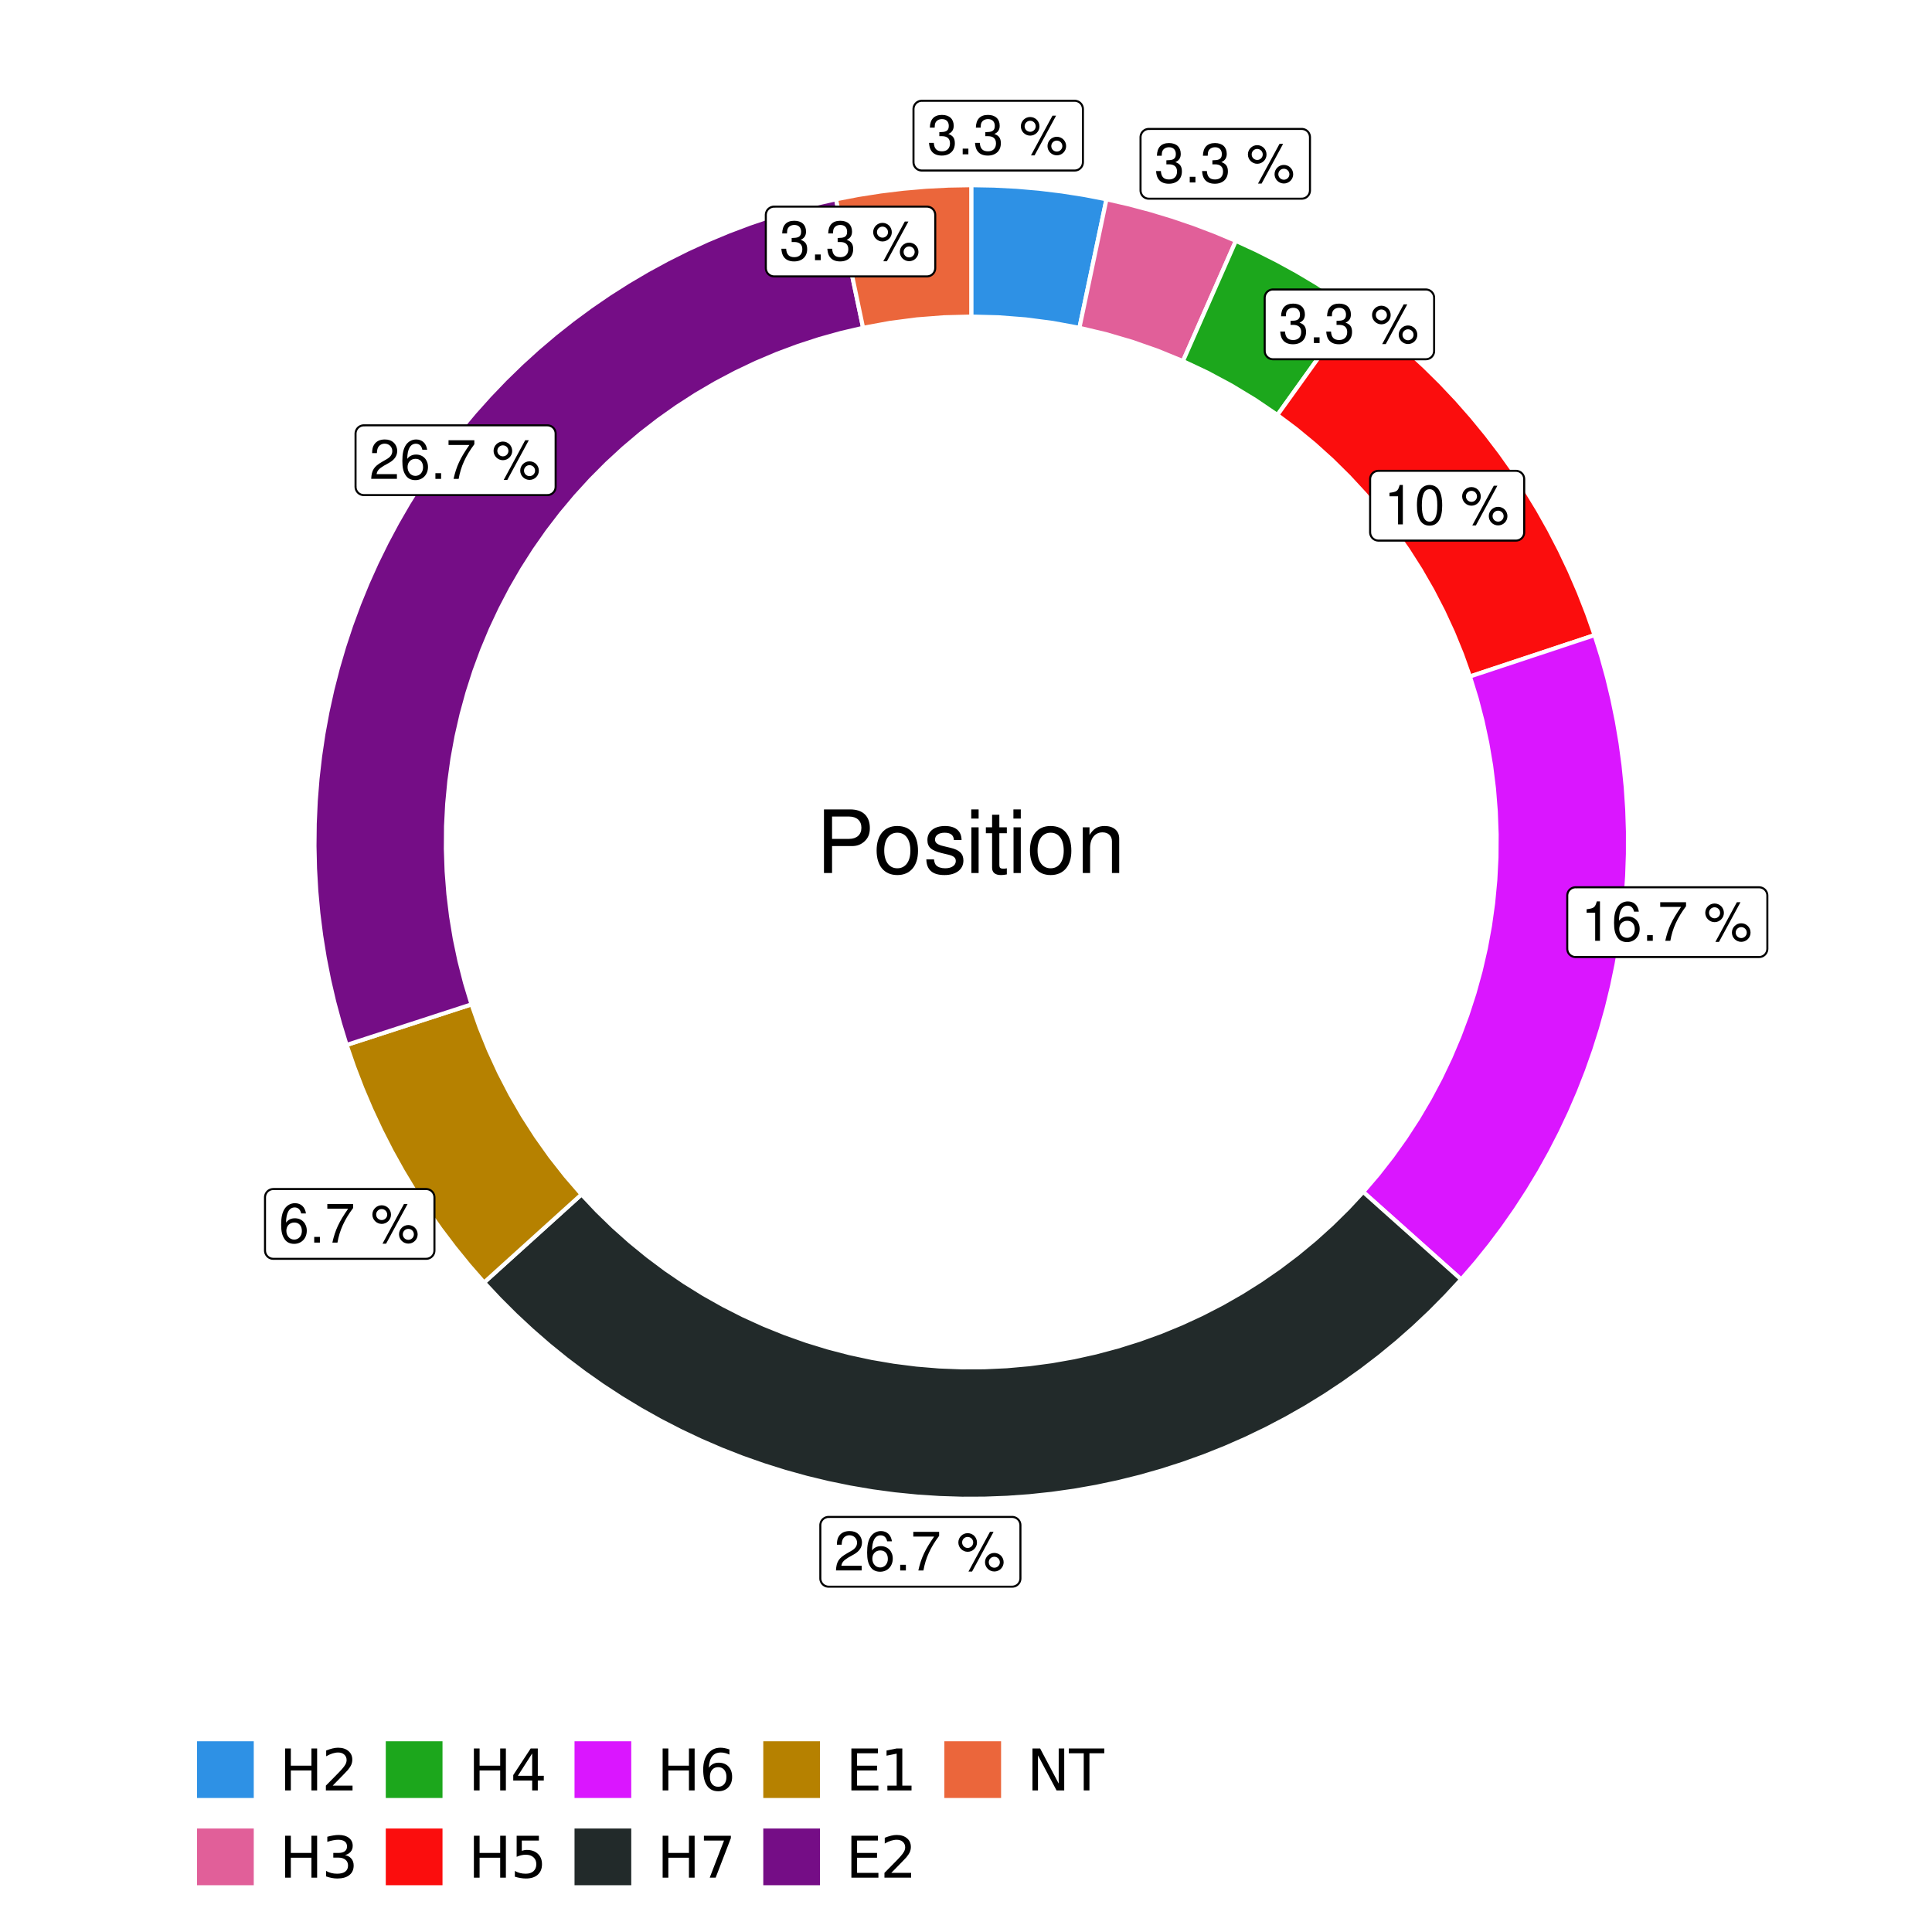 <?xml version="1.0" encoding="UTF-8"?>
<svg xmlns="http://www.w3.org/2000/svg" xmlns:xlink="http://www.w3.org/1999/xlink" width="504pt" height="504pt" viewBox="0 0 504 504" version="1.1">
<defs>
<g>
<symbol overflow="visible" id="glyph0-0">
<path style="stroke:none;" d=""/>
</symbol>
<symbol overflow="visible" id="glyph0-1">
<path style="stroke:none;" d="M 3.141 -4.734 L 3.828 -4.734 C 5.188 -4.734 5.922 -4.094 5.922 -2.859 C 5.922 -1.562 5.141 -0.781 3.844 -0.781 C 2.453 -0.781 1.797 -1.484 1.703 -2.984 L 0.453 -2.984 C 0.516 -2.156 0.656 -1.625 0.891 -1.172 C 1.422 -0.172 2.406 0.328 3.781 0.328 C 5.859 0.328 7.188 -0.922 7.188 -2.875 C 7.188 -4.188 6.703 -4.891 5.484 -5.312 C 6.422 -5.703 6.891 -6.406 6.891 -7.453 C 6.891 -9.219 5.75 -10.281 3.828 -10.281 C 1.797 -10.281 0.719 -9.141 0.672 -6.969 L 1.922 -6.969 C 1.938 -7.594 1.984 -7.953 2.141 -8.266 C 2.438 -8.844 3.062 -9.188 3.844 -9.188 C 4.953 -9.188 5.609 -8.516 5.609 -7.406 C 5.609 -6.688 5.359 -6.234 4.812 -6 C 4.469 -5.859 4.016 -5.797 3.141 -5.781 Z M 3.141 -4.734 "/>
</symbol>
<symbol overflow="visible" id="glyph0-2">
<path style="stroke:none;" d="M 2.719 -1.484 L 1.234 -1.484 L 1.234 0 L 2.719 0 Z M 2.719 -1.484 "/>
</symbol>
<symbol overflow="visible" id="glyph0-3">
<path style="stroke:none;" d=""/>
</symbol>
<symbol overflow="visible" id="glyph0-4">
<path style="stroke:none;" d="M 2.828 -9.734 C 1.5 -9.734 0.406 -8.641 0.406 -7.312 C 0.406 -5.969 1.5 -4.875 2.844 -4.875 C 4.172 -4.875 5.266 -5.969 5.266 -7.281 C 5.266 -8.656 4.188 -9.734 2.828 -9.734 Z M 2.828 -8.75 C 3.641 -8.75 4.281 -8.109 4.281 -7.297 C 4.281 -6.516 3.625 -5.875 2.844 -5.875 C 2.047 -5.875 1.391 -6.516 1.391 -7.312 C 1.391 -8.109 2.031 -8.75 2.828 -8.75 Z M 8.656 -10.078 L 3.047 0.281 L 3.984 0.281 L 9.594 -10.078 Z M 9.781 -4.578 C 8.453 -4.578 7.359 -3.5 7.359 -2.156 C 7.359 -0.812 8.453 0.266 9.797 0.266 C 11.125 0.266 12.219 -0.812 12.219 -2.141 C 12.219 -3.5 11.141 -4.578 9.781 -4.578 Z M 9.781 -3.578 C 10.594 -3.578 11.234 -2.938 11.234 -2.141 C 11.234 -1.359 10.578 -0.719 9.797 -0.719 C 8.984 -0.719 8.344 -1.359 8.344 -2.156 C 8.344 -2.938 8.984 -3.578 9.781 -3.578 Z M 9.781 -3.578 "/>
</symbol>
<symbol overflow="visible" id="glyph0-5">
<path style="stroke:none;" d="M 3.688 -7.328 L 3.688 0 L 4.938 0 L 4.938 -10.281 L 4.109 -10.281 C 3.672 -8.703 3.391 -8.484 1.453 -8.234 L 1.453 -7.328 Z M 3.688 -7.328 "/>
</symbol>
<symbol overflow="visible" id="glyph0-6">
<path style="stroke:none;" d="M 3.906 -10.281 C 2.969 -10.281 2.125 -9.859 1.594 -9.156 C 0.938 -8.25 0.609 -6.875 0.609 -4.984 C 0.609 -1.5 1.75 0.328 3.906 0.328 C 6.047 0.328 7.203 -1.5 7.203 -4.891 C 7.203 -6.875 6.891 -8.219 6.234 -9.156 C 5.703 -9.875 4.859 -10.281 3.906 -10.281 Z M 3.906 -9.172 C 5.266 -9.172 5.922 -7.797 5.922 -5 C 5.922 -2.078 5.281 -0.719 3.875 -0.719 C 2.562 -0.719 1.891 -2.141 1.891 -4.969 C 1.891 -7.797 2.562 -9.172 3.906 -9.172 Z M 3.906 -9.172 "/>
</symbol>
<symbol overflow="visible" id="glyph0-7">
<path style="stroke:none;" d="M 7.078 -7.609 C 6.844 -9.281 5.766 -10.281 4.219 -10.281 C 3.109 -10.281 2.125 -9.734 1.516 -8.812 C 0.875 -7.812 0.609 -6.562 0.609 -4.688 C 0.609 -2.953 0.859 -1.859 1.469 -0.953 C 2 -0.109 2.891 0.328 4 0.328 C 5.922 0.328 7.297 -1.109 7.297 -3.109 C 7.297 -5 6.016 -6.344 4.203 -6.344 C 3.219 -6.344 2.438 -5.969 1.891 -5.219 C 1.906 -7.766 2.703 -9.172 4.141 -9.172 C 5.016 -9.172 5.625 -8.609 5.828 -7.609 Z M 4.047 -5.234 C 5.266 -5.234 6.016 -4.375 6.016 -3.016 C 6.016 -1.719 5.156 -0.781 4.016 -0.781 C 2.844 -0.781 1.969 -1.766 1.969 -3.078 C 1.969 -4.344 2.812 -5.234 4.047 -5.234 Z M 4.047 -5.234 "/>
</symbol>
<symbol overflow="visible" id="glyph0-8">
<path style="stroke:none;" d="M 7.391 -10.078 L 0.656 -10.078 L 0.656 -8.844 L 6.094 -8.844 C 3.703 -5.422 2.719 -3.312 1.969 0 L 3.297 0 C 3.859 -3.234 5.125 -6 7.391 -9.031 Z M 7.391 -10.078 "/>
</symbol>
<symbol overflow="visible" id="glyph0-9">
<path style="stroke:none;" d="M 7.188 -1.234 L 1.891 -1.234 C 2.016 -2.094 2.469 -2.625 3.719 -3.391 L 5.141 -4.188 C 6.547 -4.969 7.266 -6.016 7.266 -7.281 C 7.266 -8.141 6.922 -8.922 6.328 -9.484 C 5.734 -10.031 4.984 -10.281 4.031 -10.281 C 2.766 -10.281 1.812 -9.828 1.25 -8.938 C 0.891 -8.406 0.734 -7.766 0.719 -6.719 L 1.969 -6.719 C 2 -7.422 2.094 -7.828 2.266 -8.172 C 2.594 -8.797 3.234 -9.188 4 -9.188 C 5.141 -9.188 5.984 -8.359 5.984 -7.25 C 5.984 -6.422 5.516 -5.719 4.625 -5.203 L 3.312 -4.438 C 1.203 -3.234 0.594 -2.266 0.484 -0.016 L 7.188 -0.016 Z M 7.188 -1.234 "/>
</symbol>
<symbol overflow="visible" id="glyph1-0">
<path style="stroke:none;" d=""/>
</symbol>
<symbol overflow="visible" id="glyph1-1">
<path style="stroke:none;" d="M 4.188 -7.031 L 9.406 -7.031 C 10.703 -7.031 11.719 -7.422 12.609 -8.219 C 13.609 -9.125 14.047 -10.203 14.047 -11.719 C 14.047 -14.844 12.203 -16.594 8.922 -16.594 L 2.078 -16.594 L 2.078 0 L 4.188 0 Z M 4.188 -8.906 L 4.188 -14.734 L 8.609 -14.734 C 10.625 -14.734 11.844 -13.641 11.844 -11.812 C 11.844 -10 10.625 -8.906 8.609 -8.906 Z M 4.188 -8.906 "/>
</symbol>
<symbol overflow="visible" id="glyph1-2">
<path style="stroke:none;" d="M 6.188 -12.266 C 2.828 -12.266 0.812 -9.875 0.812 -5.875 C 0.812 -1.844 2.828 0.531 6.219 0.531 C 9.578 0.531 11.609 -1.859 11.609 -5.781 C 11.609 -9.922 9.656 -12.266 6.188 -12.266 Z M 6.219 -10.516 C 8.359 -10.516 9.625 -8.766 9.625 -5.812 C 9.625 -2.984 8.312 -1.234 6.219 -1.234 C 4.094 -1.234 2.797 -2.984 2.797 -5.875 C 2.797 -8.766 4.094 -10.516 6.219 -10.516 Z M 6.219 -10.516 "/>
</symbol>
<symbol overflow="visible" id="glyph1-3">
<path style="stroke:none;" d="M 9.969 -8.609 C 9.953 -10.953 8.406 -12.266 5.641 -12.266 C 2.875 -12.266 1.062 -10.844 1.062 -8.625 C 1.062 -6.766 2.031 -5.875 4.844 -5.188 L 6.625 -4.766 C 7.938 -4.438 8.469 -3.969 8.469 -3.125 C 8.469 -1.984 7.359 -1.234 5.688 -1.234 C 4.672 -1.234 3.797 -1.531 3.328 -2.031 C 3.031 -2.375 2.891 -2.703 2.781 -3.547 L 0.781 -3.547 C 0.859 -0.797 2.406 0.531 5.531 0.531 C 8.531 0.531 10.453 -0.953 10.453 -3.25 C 10.453 -5.031 9.453 -6.016 7.078 -6.578 L 5.266 -7.016 C 3.703 -7.375 3.047 -7.875 3.047 -8.719 C 3.047 -9.828 4.031 -10.516 5.578 -10.516 C 7.109 -10.516 7.922 -9.859 7.969 -8.609 Z M 9.969 -8.609 "/>
</symbol>
<symbol overflow="visible" id="glyph1-4">
<path style="stroke:none;" d="M 3.422 -11.922 L 1.531 -11.922 L 1.531 0 L 3.422 0 Z M 3.422 -16.594 L 1.5 -16.594 L 1.5 -14.203 L 3.422 -14.203 Z M 3.422 -16.594 "/>
</symbol>
<symbol overflow="visible" id="glyph1-5">
<path style="stroke:none;" d="M 5.781 -11.922 L 3.828 -11.922 L 3.828 -15.203 L 1.938 -15.203 L 1.938 -11.922 L 0.312 -11.922 L 0.312 -10.375 L 1.938 -10.375 L 1.938 -1.359 C 1.938 -0.141 2.75 0.531 4.234 0.531 C 4.734 0.531 5.141 0.484 5.781 0.359 L 5.781 -1.234 C 5.516 -1.156 5.266 -1.141 4.875 -1.141 C 4.047 -1.141 3.828 -1.359 3.828 -2.203 L 3.828 -10.375 L 5.781 -10.375 Z M 5.781 -11.922 "/>
</symbol>
<symbol overflow="visible" id="glyph1-6">
<path style="stroke:none;" d="M 1.594 -11.922 L 1.594 0 L 3.5 0 L 3.5 -6.578 C 3.5 -9.016 4.781 -10.609 6.734 -10.609 C 8.234 -10.609 9.203 -9.703 9.203 -8.266 L 9.203 0 L 11.094 0 L 11.094 -9.016 C 11.094 -11 9.609 -12.266 7.312 -12.266 C 5.531 -12.266 4.391 -11.594 3.344 -9.922 L 3.344 -11.922 Z M 1.594 -11.922 "/>
</symbol>
<symbol overflow="visible" id="glyph2-0">
<path style="stroke:none;" d="M 0.75 2.656 L 0.75 -10.578 L 8.25 -10.578 L 8.25 2.656 Z M 1.594 1.812 L 7.406 1.812 L 7.406 -9.734 L 1.594 -9.734 Z M 1.594 1.812 "/>
</symbol>
<symbol overflow="visible" id="glyph2-1">
<path style="stroke:none;" d="M 1.469 -10.938 L 2.953 -10.938 L 2.953 -6.453 L 8.328 -6.453 L 8.328 -10.938 L 9.812 -10.938 L 9.812 0 L 8.328 0 L 8.328 -5.203 L 2.953 -5.203 L 2.953 0 L 1.469 0 Z M 1.469 -10.938 "/>
</symbol>
<symbol overflow="visible" id="glyph2-2">
<path style="stroke:none;" d="M 2.875 -1.25 L 8.047 -1.25 L 8.047 0 L 1.094 0 L 1.094 -1.25 C 1.656 -1.82 2.422 -2.598 3.391 -3.578 C 4.359 -4.555 4.969 -5.191 5.219 -5.484 C 5.695 -6.016 6.031 -6.461 6.219 -6.828 C 6.406 -7.203 6.5 -7.566 6.5 -7.922 C 6.5 -8.504 6.297 -8.977 5.891 -9.344 C 5.484 -9.707 4.953 -9.891 4.297 -9.891 C 3.828 -9.891 3.332 -9.805 2.812 -9.641 C 2.301 -9.484 1.754 -9.238 1.172 -8.906 L 1.172 -10.406 C 1.766 -10.645 2.32 -10.828 2.844 -10.953 C 3.363 -11.078 3.836 -11.141 4.266 -11.141 C 5.398 -11.141 6.301 -10.852 6.969 -10.281 C 7.645 -9.719 7.984 -8.961 7.984 -8.016 C 7.984 -7.566 7.898 -7.141 7.734 -6.734 C 7.566 -6.328 7.258 -5.852 6.812 -5.312 C 6.688 -5.164 6.297 -4.754 5.641 -4.078 C 4.992 -3.398 4.07 -2.457 2.875 -1.25 Z M 2.875 -1.25 "/>
</symbol>
<symbol overflow="visible" id="glyph2-3">
<path style="stroke:none;" d="M 6.094 -5.891 C 6.801 -5.742 7.352 -5.43 7.75 -4.953 C 8.145 -4.473 8.344 -3.879 8.344 -3.172 C 8.344 -2.098 7.969 -1.266 7.219 -0.672 C 6.477 -0.078 5.426 0.219 4.062 0.219 C 3.602 0.219 3.129 0.172 2.641 0.078 C 2.16 -0.016 1.66 -0.148 1.141 -0.328 L 1.141 -1.766 C 1.555 -1.523 2.004 -1.344 2.484 -1.219 C 2.973 -1.094 3.484 -1.031 4.016 -1.031 C 4.941 -1.031 5.648 -1.211 6.141 -1.578 C 6.629 -1.941 6.875 -2.473 6.875 -3.172 C 6.875 -3.816 6.645 -4.32 6.188 -4.688 C 5.738 -5.051 5.113 -5.234 4.312 -5.234 L 3.031 -5.234 L 3.031 -6.453 L 4.359 -6.453 C 5.086 -6.453 5.645 -6.598 6.031 -6.891 C 6.414 -7.18 6.609 -7.598 6.609 -8.141 C 6.609 -8.703 6.41 -9.133 6.016 -9.438 C 5.617 -9.738 5.051 -9.891 4.312 -9.891 C 3.906 -9.891 3.469 -9.844 3 -9.75 C 2.539 -9.664 2.031 -9.531 1.469 -9.344 L 1.469 -10.672 C 2.031 -10.828 2.555 -10.941 3.047 -11.016 C 3.535 -11.098 4 -11.141 4.438 -11.141 C 5.562 -11.141 6.453 -10.883 7.109 -10.375 C 7.766 -9.863 8.094 -9.172 8.094 -8.297 C 8.094 -7.691 7.914 -7.18 7.562 -6.766 C 7.219 -6.348 6.727 -6.055 6.094 -5.891 Z M 6.094 -5.891 "/>
</symbol>
<symbol overflow="visible" id="glyph2-4">
<path style="stroke:none;" d="M 5.672 -9.641 L 1.938 -3.812 L 5.672 -3.812 Z M 5.281 -10.938 L 7.141 -10.938 L 7.141 -3.812 L 8.703 -3.812 L 8.703 -2.578 L 7.141 -2.578 L 7.141 0 L 5.672 0 L 5.672 -2.578 L 0.734 -2.578 L 0.734 -4 Z M 5.281 -10.938 "/>
</symbol>
<symbol overflow="visible" id="glyph2-5">
<path style="stroke:none;" d="M 1.625 -10.938 L 7.422 -10.938 L 7.422 -9.688 L 2.969 -9.688 L 2.969 -7.016 C 3.188 -7.086 3.398 -7.141 3.609 -7.172 C 3.828 -7.211 4.047 -7.234 4.266 -7.234 C 5.484 -7.234 6.445 -6.895 7.156 -6.219 C 7.875 -5.551 8.234 -4.648 8.234 -3.516 C 8.234 -2.336 7.863 -1.422 7.125 -0.766 C 6.395 -0.109 5.363 0.219 4.031 0.219 C 3.57 0.219 3.102 0.176 2.625 0.094 C 2.156 0.02 1.664 -0.094 1.156 -0.25 L 1.156 -1.75 C 1.594 -1.508 2.047 -1.328 2.516 -1.203 C 2.984 -1.086 3.477 -1.031 4 -1.031 C 4.852 -1.031 5.523 -1.25 6.016 -1.688 C 6.504 -2.133 6.75 -2.742 6.75 -3.516 C 6.75 -4.273 6.504 -4.875 6.016 -5.312 C 5.523 -5.758 4.852 -5.984 4 -5.984 C 3.602 -5.984 3.207 -5.938 2.812 -5.844 C 2.426 -5.758 2.031 -5.625 1.625 -5.438 Z M 1.625 -10.938 "/>
</symbol>
<symbol overflow="visible" id="glyph2-6">
<path style="stroke:none;" d="M 4.953 -6.062 C 4.285 -6.062 3.758 -5.832 3.375 -5.375 C 2.988 -4.914 2.797 -4.297 2.797 -3.516 C 2.797 -2.723 2.988 -2.098 3.375 -1.641 C 3.758 -1.18 4.285 -0.953 4.953 -0.953 C 5.617 -0.953 6.145 -1.18 6.531 -1.641 C 6.914 -2.098 7.109 -2.723 7.109 -3.516 C 7.109 -4.297 6.914 -4.914 6.531 -5.375 C 6.145 -5.832 5.617 -6.062 4.953 -6.062 Z M 7.891 -10.688 L 7.891 -9.344 C 7.516 -9.52 7.141 -9.656 6.766 -9.75 C 6.391 -9.844 6.016 -9.891 5.641 -9.891 C 4.66 -9.891 3.91 -9.555 3.391 -8.891 C 2.879 -8.234 2.586 -7.238 2.516 -5.906 C 2.805 -6.332 3.164 -6.66 3.594 -6.891 C 4.031 -7.117 4.516 -7.234 5.047 -7.234 C 6.141 -7.234 7.004 -6.898 7.641 -6.234 C 8.273 -5.566 8.594 -4.66 8.594 -3.516 C 8.594 -2.391 8.258 -1.484 7.594 -0.797 C 6.938 -0.117 6.055 0.219 4.953 0.219 C 3.68 0.219 2.711 -0.266 2.047 -1.234 C 1.379 -2.211 1.047 -3.617 1.047 -5.453 C 1.047 -7.18 1.457 -8.562 2.281 -9.594 C 3.102 -10.625 4.203 -11.141 5.578 -11.141 C 5.953 -11.141 6.328 -11.098 6.703 -11.016 C 7.078 -10.941 7.473 -10.832 7.891 -10.688 Z M 7.891 -10.688 "/>
</symbol>
<symbol overflow="visible" id="glyph2-7">
<path style="stroke:none;" d="M 1.234 -10.938 L 8.266 -10.938 L 8.266 -10.312 L 4.297 0 L 2.75 0 L 6.484 -9.688 L 1.234 -9.688 Z M 1.234 -10.938 "/>
</symbol>
<symbol overflow="visible" id="glyph2-8">
<path style="stroke:none;" d="M 1.469 -10.938 L 8.391 -10.938 L 8.391 -9.688 L 2.953 -9.688 L 2.953 -6.453 L 8.156 -6.453 L 8.156 -5.203 L 2.953 -5.203 L 2.953 -1.25 L 8.516 -1.25 L 8.516 0 L 1.469 0 Z M 1.469 -10.938 "/>
</symbol>
<symbol overflow="visible" id="glyph2-9">
<path style="stroke:none;" d="M 1.859 -1.25 L 4.281 -1.25 L 4.281 -9.594 L 1.641 -9.062 L 1.641 -10.406 L 4.266 -10.938 L 5.75 -10.938 L 5.75 -1.25 L 8.156 -1.25 L 8.156 0 L 1.859 0 Z M 1.859 -1.25 "/>
</symbol>
<symbol overflow="visible" id="glyph2-10">
<path style="stroke:none;" d="M 1.469 -10.938 L 3.469 -10.938 L 8.312 -1.781 L 8.312 -10.938 L 9.75 -10.938 L 9.75 0 L 7.75 0 L 2.906 -9.141 L 2.906 0 L 1.469 0 Z M 1.469 -10.938 "/>
</symbol>
<symbol overflow="visible" id="glyph2-11">
<path style="stroke:none;" d="M -0.047 -10.938 L 9.203 -10.938 L 9.203 -9.688 L 5.328 -9.688 L 5.328 0 L 3.844 0 L 3.844 -9.688 L -0.047 -9.688 Z M -0.047 -10.938 "/>
</symbol>
</g>
<clipPath id="clip1">
  <path d="M 30.98 0 L 473.023 0 L 473.023 504 L 30.98 504 Z M 30.98 0 "/>
</clipPath>
<clipPath id="clip2">
  <path d="M 39.199 5.48 L 467.543 5.48 L 467.543 433.824 L 39.199 433.824 Z M 39.199 5.48 "/>
</clipPath>
</defs>
<g id="surface4">
<rect x="0" y="0" width="504" height="504" style="fill:rgb(100%,100%,100%);fill-opacity:1;stroke:none;"/>
<g clip-path="url(#clip1)" clip-rule="nonzero">
<path style="fill-rule:nonzero;fill:rgb(100%,100%,100%);fill-opacity:1;stroke-width:1.067;stroke-linecap:round;stroke-linejoin:round;stroke:rgb(100%,100%,100%);stroke-opacity:1;stroke-miterlimit:10;" d="M 30.98 504 L 473.023 504 L 473.023 0 L 30.98 0 Z M 30.98 504 "/>
</g>
<g clip-path="url(#clip2)" clip-rule="nonzero">
<path style=" stroke:none;fill-rule:nonzero;fill:rgb(100%,100%,100%);fill-opacity:1;" d="M 39.199 433.824 L 467.543 433.824 L 467.543 5.48 L 39.199 5.48 Z M 39.199 433.824 "/>
</g>
<path style="fill-rule:nonzero;fill:rgb(18.039%,56.863%,89.804%);fill-opacity:1;stroke-width:1.067;stroke-linecap:butt;stroke-linejoin:miter;stroke:rgb(100%,100%,100%);stroke-opacity:1;stroke-miterlimit:10;" d="M 281.586 85.516 L 283 78.812 L 288.641 51.984 L 282.828 50.863 L 276.98 49.949 L 271.102 49.234 L 265.203 48.723 L 259.289 48.418 L 253.371 48.312 L 253.371 82.582 L 260.473 82.766 L 267.555 83.316 L 274.602 84.234 Z M 281.586 85.516 "/>
<path style="fill-rule:nonzero;fill:rgb(88.235%,37.255%,60%);fill-opacity:1;stroke-width:1.067;stroke-linecap:butt;stroke-linejoin:miter;stroke:rgb(100%,100%,100%);stroke-opacity:1;stroke-miterlimit:10;" d="M 308.598 94.199 L 311.359 87.926 L 314.117 81.652 L 316.879 75.383 L 322.402 62.836 L 316.945 60.543 L 311.41 58.441 L 305.805 56.535 L 300.137 54.82 L 294.414 53.301 L 288.641 51.984 L 283 78.812 L 281.586 85.516 L 288.5 87.16 L 295.316 89.156 L 302.023 91.508 Z M 308.598 94.199 "/>
<path style="fill-rule:nonzero;fill:rgb(10.98%,65.49%,10.98%);fill-opacity:1;stroke-width:1.067;stroke-linecap:butt;stroke-linejoin:miter;stroke:rgb(100%,100%,100%);stroke-opacity:1;stroke-miterlimit:10;" d="M 333.238 108.254 L 337.234 102.688 L 345.219 91.547 L 349.215 85.977 L 353.207 80.406 L 348.336 77.039 L 343.352 73.844 L 338.262 70.82 L 333.066 67.977 L 327.781 65.316 L 322.402 62.836 L 316.879 75.383 L 314.117 81.652 L 311.359 87.926 L 308.598 94.199 L 315.023 97.23 L 321.281 100.59 L 327.359 104.266 Z M 333.238 108.254 "/>
<path style="fill-rule:nonzero;fill:rgb(98.431%,5.098%,5.098%);fill-opacity:1;stroke-width:1.067;stroke-linecap:butt;stroke-linejoin:miter;stroke:rgb(100%,100%,100%);stroke-opacity:1;stroke-miterlimit:10;" d="M 383.461 176.477 L 389.969 174.316 L 396.473 172.16 L 409.48 167.84 L 415.984 165.684 L 414.004 160.039 L 411.824 154.469 L 409.453 148.98 L 406.891 143.574 L 404.145 138.266 L 401.211 133.051 L 398.098 127.945 L 394.809 122.949 L 391.348 118.074 L 387.719 113.32 L 383.926 108.695 L 379.977 104.207 L 375.871 99.859 L 371.613 95.656 L 367.215 91.605 L 362.676 87.711 L 358.004 83.977 L 353.207 80.406 L 349.215 85.977 L 345.219 91.547 L 337.234 102.688 L 333.238 108.254 L 338.156 111.949 L 342.902 115.863 L 347.469 119.984 L 351.848 124.309 L 356.023 128.82 L 359.996 133.52 L 363.754 138.387 L 367.289 143.422 L 370.594 148.609 L 373.664 153.941 L 376.488 159.402 L 379.07 164.988 L 381.395 170.684 Z M 383.461 176.477 "/>
<path style="fill-rule:nonzero;fill:rgb(85.49%,8.627%,100%);fill-opacity:1;stroke-width:1.067;stroke-linecap:butt;stroke-linejoin:miter;stroke:rgb(100%,100%,100%);stroke-opacity:1;stroke-miterlimit:10;" d="M 355.617 310.941 L 360.727 315.508 L 365.84 320.07 L 370.953 324.637 L 376.066 329.199 L 381.176 333.766 L 384.965 329.375 L 388.605 324.859 L 392.086 320.223 L 395.41 315.469 L 398.57 310.605 L 401.566 305.641 L 404.391 300.578 L 407.043 295.418 L 409.52 290.176 L 411.816 284.852 L 413.934 279.449 L 415.863 273.984 L 417.609 268.453 L 419.168 262.867 L 420.535 257.23 L 421.711 251.551 L 422.695 245.836 L 423.484 240.094 L 424.078 234.324 L 424.477 228.539 L 424.68 222.742 L 424.688 216.941 L 424.496 211.148 L 424.109 205.359 L 423.527 199.59 L 422.754 193.844 L 421.781 188.125 L 420.617 182.445 L 419.266 176.805 L 417.719 171.215 L 415.984 165.684 L 409.48 167.84 L 396.473 172.16 L 389.969 174.316 L 383.461 176.477 L 385.227 182.203 L 386.734 188.004 L 387.992 193.863 L 388.992 199.77 L 389.73 205.715 L 390.207 211.691 L 390.426 217.68 L 390.383 223.672 L 390.074 229.656 L 389.508 235.621 L 388.68 241.555 L 387.594 247.449 L 386.25 253.289 L 384.652 259.062 L 382.805 264.762 L 380.707 270.379 L 378.371 275.895 L 375.793 281.305 L 372.98 286.594 L 369.941 291.758 L 366.676 296.785 L 363.199 301.664 L 359.508 306.387 Z M 355.617 310.941 "/>
<path style="fill-rule:nonzero;fill:rgb(13.333%,16.471%,16.471%);fill-opacity:1;stroke-width:1.067;stroke-linecap:butt;stroke-linejoin:miter;stroke:rgb(100%,100%,100%);stroke-opacity:1;stroke-miterlimit:10;" d="M 151.699 311.582 L 146.617 316.18 L 141.531 320.777 L 136.449 325.371 L 131.363 329.969 L 126.281 334.566 L 130.289 338.848 L 134.441 342.992 L 138.734 346.988 L 143.16 350.84 L 147.715 354.535 L 152.395 358.074 L 157.191 361.449 L 162.102 364.656 L 167.117 367.695 L 172.238 370.562 L 177.449 373.25 L 182.75 375.758 L 188.137 378.086 L 193.598 380.227 L 199.129 382.176 L 204.727 383.938 L 210.379 385.508 L 216.078 386.883 L 221.824 388.059 L 227.609 389.043 L 233.422 389.824 L 239.258 390.406 L 245.113 390.789 L 250.977 390.973 L 256.84 390.953 L 262.703 390.734 L 268.555 390.316 L 274.387 389.695 L 280.195 388.875 L 285.973 387.859 L 291.711 386.645 L 297.402 385.234 L 303.047 383.629 L 308.629 381.832 L 314.148 379.848 L 319.598 377.672 L 324.969 375.312 L 330.254 372.77 L 335.449 370.051 L 340.551 367.152 L 345.547 364.082 L 350.438 360.84 L 355.215 357.434 L 359.871 353.867 L 364.402 350.145 L 368.805 346.266 L 373.07 342.242 L 377.195 338.074 L 381.176 333.766 L 376.066 329.199 L 370.953 324.637 L 365.84 320.07 L 360.727 315.508 L 355.617 310.941 L 351.598 315.254 L 347.395 319.391 L 343.02 323.34 L 338.477 327.102 L 333.777 330.66 L 328.93 334.016 L 323.941 337.16 L 318.824 340.086 L 313.582 342.789 L 308.23 345.262 L 302.781 347.508 L 297.234 349.512 L 291.609 351.277 L 285.914 352.801 L 280.16 354.078 L 274.355 355.105 L 268.512 355.883 L 262.637 356.406 L 256.75 356.68 L 250.852 356.699 L 244.961 356.465 L 239.086 355.977 L 233.238 355.234 L 227.426 354.242 L 221.66 353.004 L 215.957 351.516 L 210.32 349.785 L 204.766 347.812 L 199.297 345.605 L 193.93 343.164 L 188.676 340.492 L 183.539 337.602 L 178.531 334.488 L 173.66 331.164 L 168.941 327.633 L 164.375 323.902 L 159.973 319.98 L 155.746 315.871 Z M 151.699 311.582 "/>
<path style="fill-rule:nonzero;fill:rgb(71.373%,50.588%,0%);fill-opacity:1;stroke-width:1.067;stroke-linecap:butt;stroke-linejoin:miter;stroke:rgb(100%,100%,100%);stroke-opacity:1;stroke-miterlimit:10;" d="M 123.008 262.008 L 116.492 264.125 L 109.973 266.246 L 103.453 268.363 L 96.938 270.48 L 90.418 272.598 L 92.375 278.281 L 94.531 283.891 L 96.883 289.422 L 99.426 294.867 L 102.156 300.223 L 105.078 305.477 L 108.18 310.625 L 111.457 315.66 L 114.914 320.578 L 118.539 325.371 L 122.328 330.035 L 126.281 334.566 L 131.363 329.969 L 136.449 325.371 L 141.531 320.777 L 146.617 316.18 L 151.699 311.582 L 147.512 306.727 L 143.555 301.684 L 139.84 296.457 L 136.375 291.066 L 133.164 285.52 L 130.215 279.824 L 127.535 274 L 125.133 268.059 Z M 123.008 262.008 "/>
<path style="fill-rule:nonzero;fill:rgb(45.882%,5.098%,52.549%);fill-opacity:1;stroke-width:1.067;stroke-linecap:butt;stroke-linejoin:miter;stroke:rgb(100%,100%,100%);stroke-opacity:1;stroke-miterlimit:10;" d="M 225.152 85.516 L 223.742 78.812 L 222.332 72.105 L 220.918 65.398 L 218.098 51.984 L 212.379 53.289 L 206.707 54.789 L 201.094 56.484 L 195.539 58.367 L 190.051 60.441 L 184.637 62.703 L 179.305 65.148 L 174.062 67.773 L 168.91 70.578 L 163.855 73.555 L 158.906 76.707 L 154.07 80.023 L 149.348 83.504 L 144.75 87.145 L 140.277 90.941 L 135.938 94.887 L 131.734 98.98 L 127.676 103.215 L 123.766 107.586 L 120.004 112.086 L 116.398 116.715 L 112.957 121.465 L 109.68 126.328 L 106.566 131.301 L 103.629 136.379 L 100.867 141.555 L 98.281 146.82 L 95.879 152.172 L 93.664 157.602 L 91.633 163.105 L 89.793 168.672 L 88.145 174.301 L 86.688 179.984 L 85.426 185.715 L 84.363 191.48 L 83.5 197.285 L 82.832 203.113 L 82.367 208.957 L 82.102 214.82 L 82.035 220.684 L 82.172 226.547 L 82.508 232.406 L 83.043 238.246 L 83.781 244.066 L 84.715 249.855 L 85.848 255.609 L 87.176 261.324 L 88.703 266.988 L 90.418 272.598 L 96.938 270.48 L 103.453 268.363 L 109.973 266.246 L 116.492 264.125 L 123.008 262.008 L 121.309 256.363 L 119.852 250.652 L 118.641 244.879 L 117.68 239.062 L 116.973 233.211 L 116.516 227.332 L 116.312 221.441 L 116.359 215.543 L 116.664 209.656 L 117.223 203.789 L 118.027 197.949 L 119.086 192.148 L 120.395 186.398 L 121.949 180.711 L 123.742 175.094 L 125.781 169.562 L 128.051 164.121 L 130.555 158.785 L 133.285 153.559 L 136.238 148.457 L 139.41 143.484 L 142.789 138.656 L 146.375 133.977 L 150.16 129.453 L 154.133 125.098 L 158.289 120.918 L 162.625 116.922 L 167.125 113.113 L 171.789 109.504 L 176.598 106.098 L 181.555 102.902 L 186.641 99.922 L 191.852 97.164 L 197.176 94.629 L 202.602 92.328 L 208.125 90.266 L 213.73 88.438 L 219.41 86.855 Z M 225.152 85.516 "/>
<path style="fill-rule:nonzero;fill:rgb(92.157%,40%,23.137%);fill-opacity:1;stroke-width:1.067;stroke-linecap:butt;stroke-linejoin:miter;stroke:rgb(100%,100%,100%);stroke-opacity:1;stroke-miterlimit:10;" d="M 253.371 82.582 L 253.371 48.312 L 247.449 48.418 L 241.539 48.723 L 235.637 49.234 L 229.762 49.949 L 223.91 50.863 L 218.098 51.984 L 220.918 65.398 L 222.332 72.105 L 223.742 78.812 L 225.152 85.516 L 232.141 84.234 L 239.184 83.316 L 246.27 82.766 Z M 253.371 82.582 "/>
<path style="fill-rule:nonzero;fill:rgb(100%,100%,100%);fill-opacity:1;stroke-width:0.533;stroke-linecap:round;stroke-linejoin:round;stroke:rgb(0%,0%,0%);stroke-opacity:1;stroke-miterlimit:10;" d="M 240.461 44.488 L 280.344 44.488 L 280.254 44.484 L 280.602 44.473 L 280.941 44.402 L 281.27 44.277 L 281.57 44.105 L 281.84 43.883 L 282.07 43.625 L 282.254 43.332 L 282.391 43.012 L 282.473 42.672 L 282.504 42.328 L 282.504 28.445 L 282.473 28.102 L 282.391 27.762 L 282.254 27.441 L 282.07 27.148 L 281.84 26.891 L 281.57 26.668 L 281.27 26.496 L 280.941 26.371 L 280.602 26.301 L 280.344 26.285 L 240.461 26.285 L 240.723 26.301 L 240.375 26.289 L 240.031 26.332 L 239.695 26.426 L 239.383 26.578 L 239.098 26.773 L 238.844 27.016 L 238.637 27.293 L 238.477 27.602 L 238.363 27.93 L 238.309 28.273 L 238.301 28.445 L 238.301 42.328 L 238.309 42.152 L 238.309 42.5 L 238.363 42.844 L 238.477 43.172 L 238.637 43.48 L 238.844 43.758 L 239.098 44 L 239.383 44.199 L 239.695 44.348 L 240.031 44.441 L 240.375 44.484 Z M 240.461 44.488 "/>
<g style="fill:rgb(0%,0%,0%);fill-opacity:1;">
  <use xlink:href="#glyph0-1" x="241.902" y="40.257"/>
  <use xlink:href="#glyph0-2" x="249.902" y="40.257"/>
  <use xlink:href="#glyph0-1" x="253.902" y="40.257"/>
  <use xlink:href="#glyph0-3" x="261.902" y="40.257"/>
  <use xlink:href="#glyph0-4" x="265.902" y="40.257"/>
</g>
<path style="fill-rule:nonzero;fill:rgb(100%,100%,100%);fill-opacity:1;stroke-width:0.533;stroke-linecap:round;stroke-linejoin:round;stroke:rgb(0%,0%,0%);stroke-opacity:1;stroke-miterlimit:10;" d="M 299.691 51.832 L 339.574 51.832 L 339.484 51.828 L 339.832 51.816 L 340.172 51.746 L 340.5 51.625 L 340.801 51.449 L 341.07 51.23 L 341.301 50.969 L 341.484 50.676 L 341.621 50.355 L 341.703 50.02 L 341.734 49.672 L 341.734 35.793 L 341.703 35.445 L 341.621 35.109 L 341.484 34.789 L 341.301 34.492 L 341.07 34.234 L 340.801 34.016 L 340.5 33.84 L 340.172 33.719 L 339.832 33.648 L 339.574 33.633 L 299.691 33.633 L 299.953 33.648 L 299.605 33.633 L 299.262 33.676 L 298.926 33.773 L 298.613 33.922 L 298.328 34.117 L 298.074 34.359 L 297.867 34.637 L 297.707 34.945 L 297.594 35.273 L 297.539 35.617 L 297.531 35.793 L 297.531 49.672 L 297.539 49.496 L 297.539 49.844 L 297.594 50.188 L 297.707 50.52 L 297.867 50.824 L 298.074 51.105 L 298.328 51.344 L 298.613 51.543 L 298.926 51.691 L 299.262 51.789 L 299.605 51.828 Z M 299.691 51.832 "/>
<g style="fill:rgb(0%,0%,0%);fill-opacity:1;">
  <use xlink:href="#glyph0-1" x="301.133" y="47.601"/>
  <use xlink:href="#glyph0-2" x="309.133" y="47.601"/>
  <use xlink:href="#glyph0-1" x="313.133" y="47.601"/>
  <use xlink:href="#glyph0-3" x="321.133" y="47.601"/>
  <use xlink:href="#glyph0-4" x="325.133" y="47.601"/>
</g>
<path style="fill-rule:nonzero;fill:rgb(100%,100%,100%);fill-opacity:1;stroke-width:0.533;stroke-linecap:round;stroke-linejoin:round;stroke:rgb(0%,0%,0%);stroke-opacity:1;stroke-miterlimit:10;" d="M 332.078 93.715 L 371.957 93.715 L 371.871 93.715 L 372.219 93.699 L 372.559 93.629 L 372.883 93.508 L 373.184 93.332 L 373.453 93.113 L 373.684 92.852 L 373.871 92.559 L 374.008 92.238 L 374.09 91.902 L 374.117 91.555 L 374.117 77.676 L 374.09 77.328 L 374.008 76.992 L 373.871 76.672 L 373.684 76.379 L 373.453 76.117 L 373.184 75.898 L 372.883 75.723 L 372.559 75.602 L 372.219 75.531 L 371.957 75.516 L 332.078 75.516 L 332.34 75.531 L 331.992 75.516 L 331.645 75.559 L 331.312 75.656 L 331 75.805 L 330.711 76.004 L 330.461 76.242 L 330.254 76.52 L 330.09 76.828 L 329.98 77.16 L 329.926 77.5 L 329.918 77.676 L 329.918 91.555 L 329.926 91.383 L 329.926 91.73 L 329.98 92.07 L 330.09 92.402 L 330.254 92.711 L 330.461 92.988 L 330.711 93.227 L 331 93.426 L 331.312 93.574 L 331.645 93.672 L 331.992 93.715 Z M 332.078 93.715 "/>
<g style="fill:rgb(0%,0%,0%);fill-opacity:1;">
  <use xlink:href="#glyph0-1" x="333.52" y="89.483"/>
  <use xlink:href="#glyph0-2" x="341.52" y="89.483"/>
  <use xlink:href="#glyph0-1" x="345.52" y="89.483"/>
  <use xlink:href="#glyph0-3" x="353.52" y="89.483"/>
  <use xlink:href="#glyph0-4" x="357.52" y="89.483"/>
</g>
<path style="fill-rule:nonzero;fill:rgb(100%,100%,100%);fill-opacity:1;stroke-width:0.533;stroke-linecap:round;stroke-linejoin:round;stroke:rgb(0%,0%,0%);stroke-opacity:1;stroke-miterlimit:10;" d="M 359.582 141.027 L 395.465 141.027 L 395.375 141.023 L 395.723 141.012 L 396.062 140.941 L 396.391 140.816 L 396.691 140.645 L 396.961 140.422 L 397.191 140.164 L 397.375 139.871 L 397.512 139.551 L 397.594 139.211 L 397.621 138.867 L 397.621 124.984 L 397.594 124.641 L 397.512 124.301 L 397.375 123.98 L 397.191 123.688 L 396.961 123.43 L 396.691 123.207 L 396.391 123.035 L 396.062 122.91 L 395.723 122.84 L 395.465 122.824 L 359.582 122.824 L 359.844 122.84 L 359.496 122.828 L 359.152 122.871 L 358.816 122.965 L 358.504 123.113 L 358.219 123.312 L 357.965 123.555 L 357.758 123.832 L 357.598 124.141 L 357.484 124.469 L 357.43 124.812 L 357.422 124.984 L 357.422 138.867 L 357.43 138.691 L 357.43 139.039 L 357.484 139.383 L 357.598 139.711 L 357.758 140.02 L 357.965 140.297 L 358.219 140.539 L 358.504 140.734 L 358.816 140.887 L 359.152 140.98 L 359.496 141.023 Z M 359.582 141.027 "/>
<g style="fill:rgb(0%,0%,0%);fill-opacity:1;">
  <use xlink:href="#glyph0-5" x="361.023" y="136.796"/>
  <use xlink:href="#glyph0-6" x="369.023" y="136.796"/>
  <use xlink:href="#glyph0-3" x="377.023" y="136.796"/>
  <use xlink:href="#glyph0-4" x="381.023" y="136.796"/>
</g>
<path style="fill-rule:nonzero;fill:rgb(100%,100%,100%);fill-opacity:1;stroke-width:0.533;stroke-linecap:round;stroke-linejoin:round;stroke:rgb(0%,0%,0%);stroke-opacity:1;stroke-miterlimit:10;" d="M 411.008 249.664 L 458.887 249.664 L 458.801 249.664 L 459.148 249.648 L 459.488 249.578 L 459.812 249.457 L 460.113 249.281 L 460.383 249.062 L 460.613 248.801 L 460.801 248.508 L 460.938 248.188 L 461.02 247.852 L 461.047 247.504 L 461.047 233.625 L 461.02 233.277 L 460.938 232.941 L 460.801 232.621 L 460.613 232.328 L 460.383 232.066 L 460.113 231.848 L 459.812 231.672 L 459.488 231.551 L 459.148 231.48 L 458.887 231.465 L 411.008 231.465 L 411.266 231.48 L 410.918 231.465 L 410.574 231.508 L 410.242 231.605 L 409.926 231.754 L 409.641 231.949 L 409.391 232.191 L 409.18 232.469 L 409.02 232.777 L 408.91 233.105 L 408.855 233.449 L 408.848 233.625 L 408.848 247.504 L 408.855 247.332 L 408.855 247.68 L 408.91 248.02 L 409.02 248.352 L 409.18 248.66 L 409.391 248.938 L 409.641 249.176 L 409.926 249.375 L 410.242 249.523 L 410.574 249.621 L 410.918 249.664 Z M 411.008 249.664 "/>
<g style="fill:rgb(0%,0%,0%);fill-opacity:1;">
  <use xlink:href="#glyph0-5" x="412.445" y="245.433"/>
  <use xlink:href="#glyph0-7" x="420.445" y="245.433"/>
  <use xlink:href="#glyph0-2" x="428.445" y="245.433"/>
  <use xlink:href="#glyph0-8" x="432.445" y="245.433"/>
  <use xlink:href="#glyph0-3" x="440.445" y="245.433"/>
  <use xlink:href="#glyph0-4" x="444.445" y="245.433"/>
</g>
<path style="fill-rule:nonzero;fill:rgb(100%,100%,100%);fill-opacity:1;stroke-width:0.533;stroke-linecap:round;stroke-linejoin:round;stroke:rgb(0%,0%,0%);stroke-opacity:1;stroke-miterlimit:10;" d="M 216.16 413.918 L 264.039 413.918 L 263.953 413.918 L 264.301 413.902 L 264.641 413.832 L 264.965 413.711 L 265.266 413.535 L 265.535 413.316 L 265.766 413.059 L 265.953 412.762 L 266.086 412.441 L 266.172 412.105 L 266.199 411.758 L 266.199 397.879 L 266.172 397.531 L 266.086 397.195 L 265.953 396.875 L 265.766 396.582 L 265.535 396.32 L 265.266 396.102 L 264.965 395.93 L 264.641 395.805 L 264.301 395.734 L 264.039 395.719 L 216.16 395.719 L 216.418 395.734 L 216.07 395.723 L 215.727 395.762 L 215.395 395.859 L 215.078 396.008 L 214.793 396.207 L 214.543 396.445 L 214.332 396.727 L 214.172 397.031 L 214.062 397.363 L 214.004 397.707 L 214 397.879 L 214 411.758 L 214.004 411.586 L 214.004 411.934 L 214.062 412.277 L 214.172 412.605 L 214.332 412.914 L 214.543 413.191 L 214.793 413.434 L 215.078 413.629 L 215.395 413.777 L 215.727 413.875 L 216.07 413.918 Z M 216.16 413.918 "/>
<g style="fill:rgb(0%,0%,0%);fill-opacity:1;">
  <use xlink:href="#glyph0-9" x="217.598" y="409.69"/>
  <use xlink:href="#glyph0-7" x="225.598" y="409.69"/>
  <use xlink:href="#glyph0-2" x="233.598" y="409.69"/>
  <use xlink:href="#glyph0-8" x="237.598" y="409.69"/>
  <use xlink:href="#glyph0-3" x="245.598" y="409.69"/>
  <use xlink:href="#glyph0-4" x="249.598" y="409.69"/>
</g>
<path style="fill-rule:nonzero;fill:rgb(100%,100%,100%);fill-opacity:1;stroke-width:0.533;stroke-linecap:round;stroke-linejoin:round;stroke:rgb(0%,0%,0%);stroke-opacity:1;stroke-miterlimit:10;" d="M 71.293 328.387 L 111.172 328.387 L 111.086 328.383 L 111.434 328.371 L 111.773 328.301 L 112.098 328.176 L 112.398 328.004 L 112.668 327.785 L 112.898 327.523 L 113.086 327.23 L 113.223 326.91 L 113.305 326.57 L 113.332 326.227 L 113.332 312.344 L 113.305 312 L 113.223 311.66 L 113.086 311.34 L 112.898 311.047 L 112.668 310.789 L 112.398 310.566 L 112.098 310.395 L 111.773 310.27 L 111.434 310.203 L 111.172 310.184 L 71.293 310.184 L 71.555 310.203 L 71.207 310.188 L 70.859 310.23 L 70.527 310.324 L 70.211 310.477 L 69.926 310.672 L 69.676 310.914 L 69.469 311.191 L 69.305 311.5 L 69.195 311.828 L 69.141 312.172 L 69.133 312.344 L 69.133 326.227 L 69.141 326.051 L 69.141 326.398 L 69.195 326.742 L 69.305 327.07 L 69.469 327.379 L 69.676 327.656 L 69.926 327.898 L 70.211 328.098 L 70.527 328.246 L 70.859 328.344 L 71.207 328.383 Z M 71.293 328.387 "/>
<g style="fill:rgb(0%,0%,0%);fill-opacity:1;">
  <use xlink:href="#glyph0-7" x="72.734" y="324.155"/>
  <use xlink:href="#glyph0-2" x="80.734" y="324.155"/>
  <use xlink:href="#glyph0-8" x="84.734" y="324.155"/>
  <use xlink:href="#glyph0-3" x="92.734" y="324.155"/>
  <use xlink:href="#glyph0-4" x="96.734" y="324.155"/>
</g>
<path style="fill-rule:nonzero;fill:rgb(100%,100%,100%);fill-opacity:1;stroke-width:0.533;stroke-linecap:round;stroke-linejoin:round;stroke:rgb(0%,0%,0%);stroke-opacity:1;stroke-miterlimit:10;" d="M 94.91 129.156 L 142.789 129.156 L 142.703 129.152 L 143.051 129.141 L 143.391 129.07 L 143.715 128.945 L 144.016 128.773 L 144.285 128.551 L 144.516 128.293 L 144.703 128 L 144.84 127.68 L 144.922 127.34 L 144.949 126.996 L 144.949 113.113 L 144.922 112.77 L 144.84 112.43 L 144.703 112.109 L 144.516 111.816 L 144.285 111.559 L 144.016 111.336 L 143.715 111.164 L 143.391 111.039 L 143.051 110.969 L 142.789 110.953 L 94.91 110.953 L 95.172 110.969 L 94.824 110.957 L 94.477 111 L 94.145 111.094 L 93.832 111.242 L 93.543 111.441 L 93.293 111.684 L 93.086 111.961 L 92.922 112.27 L 92.812 112.598 L 92.758 112.941 L 92.75 113.113 L 92.75 126.996 L 92.758 126.82 L 92.758 127.168 L 92.812 127.512 L 92.922 127.84 L 93.086 128.148 L 93.293 128.426 L 93.543 128.668 L 93.832 128.867 L 94.145 129.016 L 94.477 129.109 L 94.824 129.152 Z M 94.91 129.156 "/>
<g style="fill:rgb(0%,0%,0%);fill-opacity:1;">
  <use xlink:href="#glyph0-9" x="96.352" y="124.925"/>
  <use xlink:href="#glyph0-7" x="104.352" y="124.925"/>
  <use xlink:href="#glyph0-2" x="112.352" y="124.925"/>
  <use xlink:href="#glyph0-8" x="116.352" y="124.925"/>
  <use xlink:href="#glyph0-3" x="124.352" y="124.925"/>
  <use xlink:href="#glyph0-4" x="128.352" y="124.925"/>
</g>
<path style="fill-rule:nonzero;fill:rgb(100%,100%,100%);fill-opacity:1;stroke-width:0.533;stroke-linecap:round;stroke-linejoin:round;stroke:rgb(0%,0%,0%);stroke-opacity:1;stroke-miterlimit:10;" d="M 201.938 72.102 L 241.82 72.102 L 241.73 72.102 L 242.078 72.086 L 242.418 72.016 L 242.746 71.895 L 243.047 71.719 L 243.316 71.5 L 243.547 71.238 L 243.73 70.945 L 243.867 70.625 L 243.949 70.289 L 243.977 69.941 L 243.977 56.062 L 243.949 55.715 L 243.867 55.379 L 243.73 55.059 L 243.547 54.766 L 243.316 54.504 L 243.047 54.285 L 242.746 54.109 L 242.418 53.988 L 242.078 53.918 L 241.82 53.902 L 201.938 53.902 L 202.199 53.918 L 201.852 53.902 L 201.508 53.945 L 201.172 54.043 L 200.859 54.191 L 200.574 54.391 L 200.32 54.629 L 200.113 54.906 L 199.953 55.215 L 199.84 55.543 L 199.785 55.887 L 199.777 56.062 L 199.777 69.941 L 199.785 69.77 L 199.785 70.117 L 199.84 70.457 L 199.953 70.789 L 200.113 71.098 L 200.32 71.375 L 200.574 71.613 L 200.859 71.812 L 201.172 71.961 L 201.508 72.059 L 201.852 72.102 Z M 201.938 72.102 "/>
<g style="fill:rgb(0%,0%,0%);fill-opacity:1;">
  <use xlink:href="#glyph0-1" x="203.379" y="67.87"/>
  <use xlink:href="#glyph0-2" x="211.379" y="67.87"/>
  <use xlink:href="#glyph0-1" x="215.379" y="67.87"/>
  <use xlink:href="#glyph0-3" x="223.379" y="67.87"/>
  <use xlink:href="#glyph0-4" x="227.379" y="67.87"/>
</g>
<g style="fill:rgb(0%,0%,0%);fill-opacity:1;">
  <use xlink:href="#glyph1-1" x="212.871" y="227.746"/>
  <use xlink:href="#glyph1-2" x="227.871" y="227.746"/>
  <use xlink:href="#glyph1-3" x="240.871" y="227.746"/>
  <use xlink:href="#glyph1-4" x="251.871" y="227.746"/>
  <use xlink:href="#glyph1-5" x="256.871" y="227.746"/>
  <use xlink:href="#glyph1-4" x="262.871" y="227.746"/>
  <use xlink:href="#glyph1-2" x="267.871" y="227.746"/>
  <use xlink:href="#glyph1-6" x="280.871" y="227.746"/>
</g>
<path style=" stroke:none;fill-rule:nonzero;fill:rgb(100%,100%,100%);fill-opacity:1;" d="M 39.199 498.52 L 293.352 498.52 L 293.352 447.52 L 39.199 447.52 Z M 39.199 498.52 "/>
<path style=" stroke:none;fill-rule:nonzero;fill:rgb(100%,100%,100%);fill-opacity:1;" d="M 50.156 470.281 L 67.438 470.281 L 67.438 453 L 50.156 453 Z M 50.156 470.281 "/>
<path style="fill-rule:nonzero;fill:rgb(18.039%,56.863%,89.804%);fill-opacity:1;stroke-width:1.067;stroke-linecap:butt;stroke-linejoin:miter;stroke:rgb(100%,100%,100%);stroke-opacity:1;stroke-miterlimit:10;" d="M 50.867 469.574 L 66.73 469.574 L 66.73 453.711 L 50.867 453.711 Z M 50.867 469.574 "/>
<path style=" stroke:none;fill-rule:nonzero;fill:rgb(100%,100%,100%);fill-opacity:1;" d="M 50.156 493.043 L 67.438 493.043 L 67.438 475.762 L 50.156 475.762 Z M 50.156 493.043 "/>
<path style="fill-rule:nonzero;fill:rgb(88.235%,37.255%,60%);fill-opacity:1;stroke-width:1.067;stroke-linecap:butt;stroke-linejoin:miter;stroke:rgb(100%,100%,100%);stroke-opacity:1;stroke-miterlimit:10;" d="M 50.867 492.332 L 66.73 492.332 L 66.73 476.469 L 50.867 476.469 Z M 50.867 492.332 "/>
<path style=" stroke:none;fill-rule:nonzero;fill:rgb(100%,100%,100%);fill-opacity:1;" d="M 99.395 470.281 L 116.676 470.281 L 116.676 453 L 99.395 453 Z M 99.395 470.281 "/>
<path style="fill-rule:nonzero;fill:rgb(10.98%,65.49%,10.98%);fill-opacity:1;stroke-width:1.067;stroke-linecap:butt;stroke-linejoin:miter;stroke:rgb(100%,100%,100%);stroke-opacity:1;stroke-miterlimit:10;" d="M 100.105 469.574 L 115.969 469.574 L 115.969 453.711 L 100.105 453.711 Z M 100.105 469.574 "/>
<path style=" stroke:none;fill-rule:nonzero;fill:rgb(100%,100%,100%);fill-opacity:1;" d="M 99.395 493.043 L 116.676 493.043 L 116.676 475.762 L 99.395 475.762 Z M 99.395 493.043 "/>
<path style="fill-rule:nonzero;fill:rgb(98.431%,5.098%,5.098%);fill-opacity:1;stroke-width:1.067;stroke-linecap:butt;stroke-linejoin:miter;stroke:rgb(100%,100%,100%);stroke-opacity:1;stroke-miterlimit:10;" d="M 100.105 492.332 L 115.969 492.332 L 115.969 476.469 L 100.105 476.469 Z M 100.105 492.332 "/>
<path style=" stroke:none;fill-rule:nonzero;fill:rgb(100%,100%,100%);fill-opacity:1;" d="M 148.633 470.281 L 165.914 470.281 L 165.914 453 L 148.633 453 Z M 148.633 470.281 "/>
<path style="fill-rule:nonzero;fill:rgb(85.49%,8.627%,100%);fill-opacity:1;stroke-width:1.067;stroke-linecap:butt;stroke-linejoin:miter;stroke:rgb(100%,100%,100%);stroke-opacity:1;stroke-miterlimit:10;" d="M 149.344 469.574 L 165.207 469.574 L 165.207 453.711 L 149.344 453.711 Z M 149.344 469.574 "/>
<path style=" stroke:none;fill-rule:nonzero;fill:rgb(100%,100%,100%);fill-opacity:1;" d="M 148.633 493.043 L 165.914 493.043 L 165.914 475.762 L 148.633 475.762 Z M 148.633 493.043 "/>
<path style="fill-rule:nonzero;fill:rgb(13.333%,16.471%,16.471%);fill-opacity:1;stroke-width:1.067;stroke-linecap:butt;stroke-linejoin:miter;stroke:rgb(100%,100%,100%);stroke-opacity:1;stroke-miterlimit:10;" d="M 149.344 492.332 L 165.207 492.332 L 165.207 476.469 L 149.344 476.469 Z M 149.344 492.332 "/>
<path style=" stroke:none;fill-rule:nonzero;fill:rgb(100%,100%,100%);fill-opacity:1;" d="M 197.875 470.281 L 215.156 470.281 L 215.156 453 L 197.875 453 Z M 197.875 470.281 "/>
<path style="fill-rule:nonzero;fill:rgb(71.373%,50.588%,0%);fill-opacity:1;stroke-width:1.067;stroke-linecap:butt;stroke-linejoin:miter;stroke:rgb(100%,100%,100%);stroke-opacity:1;stroke-miterlimit:10;" d="M 198.582 469.574 L 214.445 469.574 L 214.445 453.711 L 198.582 453.711 Z M 198.582 469.574 "/>
<path style=" stroke:none;fill-rule:nonzero;fill:rgb(100%,100%,100%);fill-opacity:1;" d="M 197.875 493.043 L 215.156 493.043 L 215.156 475.762 L 197.875 475.762 Z M 197.875 493.043 "/>
<path style="fill-rule:nonzero;fill:rgb(45.882%,5.098%,52.549%);fill-opacity:1;stroke-width:1.067;stroke-linecap:butt;stroke-linejoin:miter;stroke:rgb(100%,100%,100%);stroke-opacity:1;stroke-miterlimit:10;" d="M 198.582 492.332 L 214.445 492.332 L 214.445 476.469 L 198.582 476.469 Z M 198.582 492.332 "/>
<path style=" stroke:none;fill-rule:nonzero;fill:rgb(100%,100%,100%);fill-opacity:1;" d="M 245.113 470.281 L 262.395 470.281 L 262.395 453 L 245.113 453 Z M 245.113 470.281 "/>
<path style="fill-rule:nonzero;fill:rgb(92.157%,40%,23.137%);fill-opacity:1;stroke-width:1.067;stroke-linecap:butt;stroke-linejoin:miter;stroke:rgb(100%,100%,100%);stroke-opacity:1;stroke-miterlimit:10;" d="M 245.82 469.574 L 261.684 469.574 L 261.684 453.711 L 245.82 453.711 Z M 245.82 469.574 "/>
<g style="fill:rgb(0%,0%,0%);fill-opacity:1;">
  <use xlink:href="#glyph2-1" x="72.918" y="467.064"/>
  <use xlink:href="#glyph2-2" x="83.918" y="467.064"/>
</g>
<g style="fill:rgb(0%,0%,0%);fill-opacity:1;">
  <use xlink:href="#glyph2-1" x="72.918" y="489.826"/>
  <use xlink:href="#glyph2-3" x="83.918" y="489.826"/>
</g>
<g style="fill:rgb(0%,0%,0%);fill-opacity:1;">
  <use xlink:href="#glyph2-1" x="122.156" y="467.064"/>
  <use xlink:href="#glyph2-4" x="133.156" y="467.064"/>
</g>
<g style="fill:rgb(0%,0%,0%);fill-opacity:1;">
  <use xlink:href="#glyph2-1" x="122.156" y="489.826"/>
  <use xlink:href="#glyph2-5" x="133.156" y="489.826"/>
</g>
<g style="fill:rgb(0%,0%,0%);fill-opacity:1;">
  <use xlink:href="#glyph2-1" x="171.395" y="467.064"/>
  <use xlink:href="#glyph2-6" x="182.395" y="467.064"/>
</g>
<g style="fill:rgb(0%,0%,0%);fill-opacity:1;">
  <use xlink:href="#glyph2-1" x="171.395" y="489.826"/>
  <use xlink:href="#glyph2-7" x="182.395" y="489.826"/>
</g>
<g style="fill:rgb(0%,0%,0%);fill-opacity:1;">
  <use xlink:href="#glyph2-8" x="220.633" y="467.064"/>
  <use xlink:href="#glyph2-9" x="229.633" y="467.064"/>
</g>
<g style="fill:rgb(0%,0%,0%);fill-opacity:1;">
  <use xlink:href="#glyph2-8" x="220.633" y="489.826"/>
  <use xlink:href="#glyph2-2" x="229.633" y="489.826"/>
</g>
<g style="fill:rgb(0%,0%,0%);fill-opacity:1;">
  <use xlink:href="#glyph2-10" x="267.871" y="467.064"/>
  <use xlink:href="#glyph2-11" x="278.871" y="467.064"/>
</g>
</g>
</svg>
